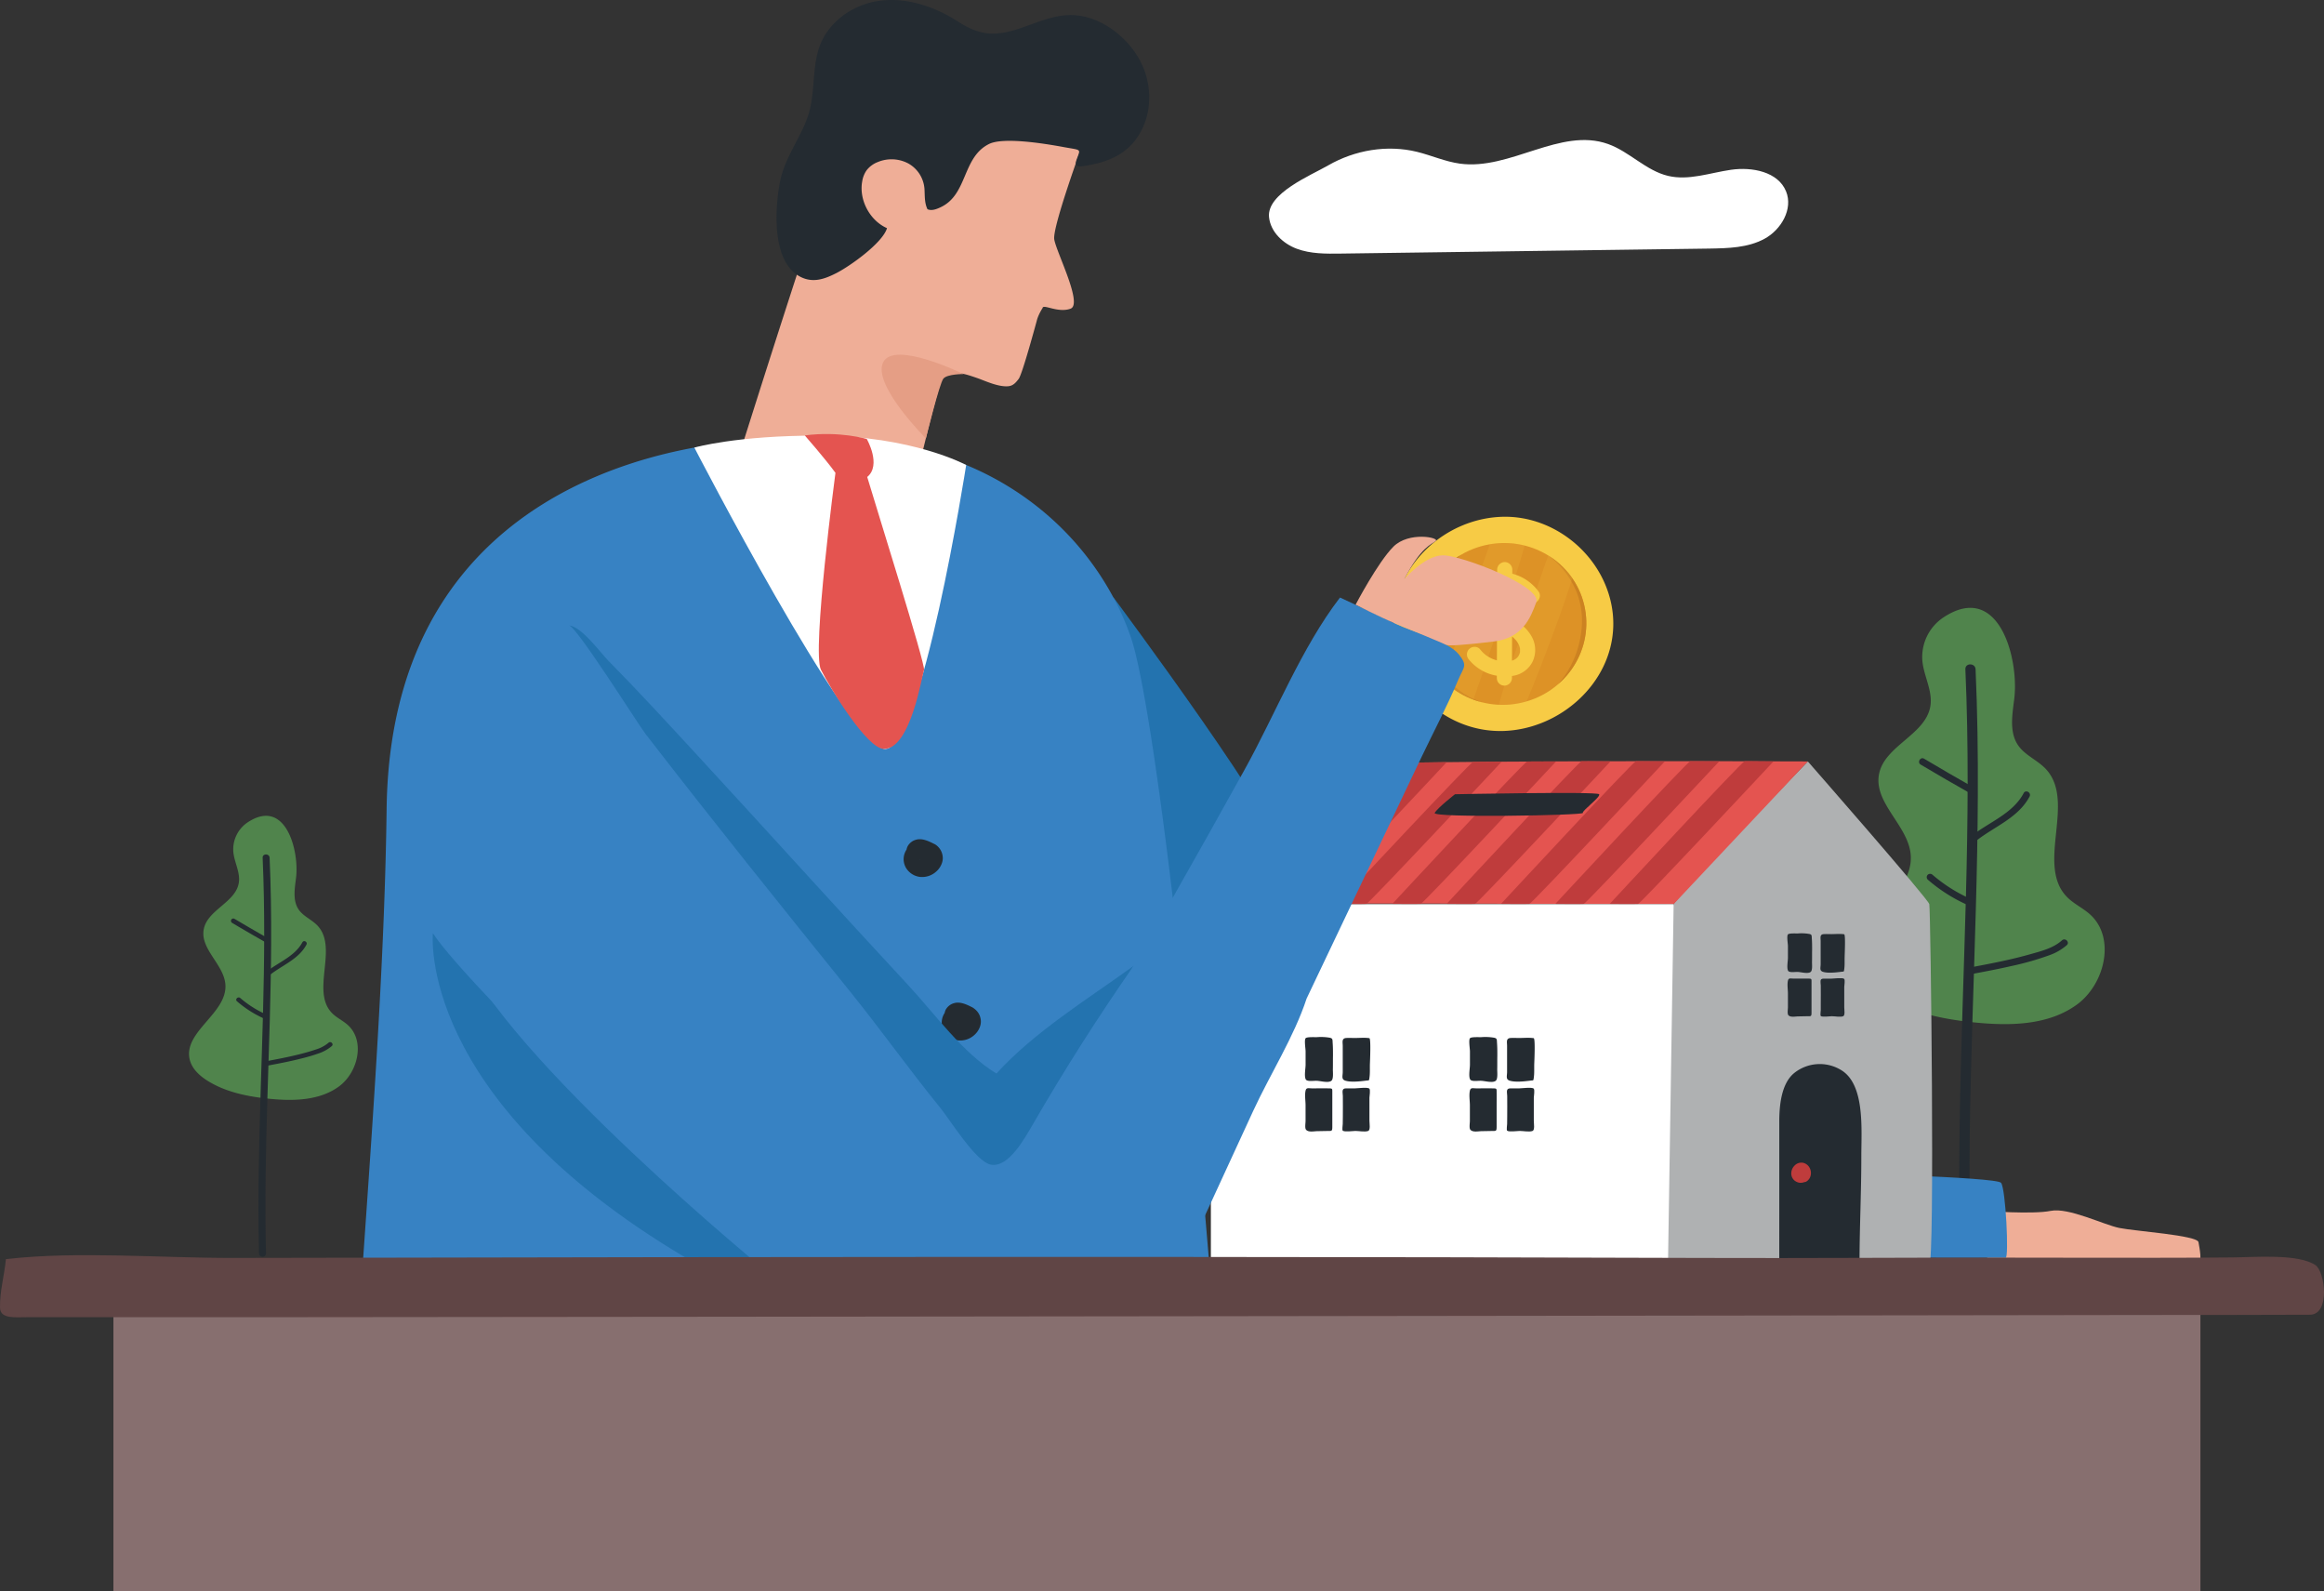 <svg xmlns="http://www.w3.org/2000/svg" xmlns:xlink="http://www.w3.org/1999/xlink" viewBox="0 0 1708.96 1169.75"><rect x="0" y="0" width="1708.96" height="1169.75" fill="#333333" stroke="none"/><defs><style>.cls-1{fill:#dd9226;}.cls-2{isolation:isolate;}.cls-3{fill:#50844c;}.cls-4{fill:#242b31;}.cls-13,.cls-5{fill:#2373af;}.cls-6{fill:#efae97;}.cls-7{fill:#3782c3;}.cls-8{fill:#afb1b2;}.cls-9{fill:#e45450;}.cls-10{fill:#fff;}.cls-11{fill:#bf3c3c;}.cls-12{fill:#e59e85;}.cls-13{mix-blend-mode:darken;}.cls-14,.cls-17{fill:#f7cb45;}.cls-15{clip-path:url(#clip-path);}.cls-16{fill:#cc8221;}.cls-17{opacity:0.15;}.cls-18{fill:#876f6f;}.cls-19{fill:#604545;}</style><clipPath id="clip-path" transform="translate(-395.52 -430.25)"><ellipse class="cls-1" cx="1501.06" cy="888.96" rx="61" ry="59.42" transform="translate(-137.17 289.26) rotate(-10.53)"/></clipPath></defs><g class="cls-2"><g id="Layer_1" data-name="Layer 1"><path class="cls-3" d="M1824.14,884.47a35,35,0,0,0-15,31.67c1.08,11.3,7.73,22.11,5.87,33.31-3.49,21-33.67,28.94-37.73,49.85-4.19,21.61,22.24,38.26,23.35,60.24,1.54,30.65-45.47,50.15-38.52,80,2.35,10.14,10.75,17.77,19.6,23.24,19.94,12.33,43.67,16.94,67,19.23,25.52,2.49,53.27,1.87,74-13.19s28.77-49.27,9.69-66.39c-5.31-4.76-12.06-7.76-17-12.87-23-23.61,7-70-15.49-94-6.12-6.54-15.25-10-20.33-17.36-6.68-9.69-4.29-22.65-2.86-34.32C1880.32,914.6,1865.43,856.66,1824.14,884.47Z" transform="translate(-395.52 -430.25)"/><path class="cls-4" d="M1844.39,1348.44c-1.41-55.64-.15-111.3,1.53-166.93,1.68-55.34,3.77-110.69,4-166.07.16-31.06-.27-62.13-1.65-93.16-.21-4.81-7.72-4.83-7.5,0,2.46,55.59,1.86,111.26.4,166.87-1.45,55.36-3.72,110.71-4.59,166.09-.49,31.07-.52,62.14.26,93.2.12,4.83,7.63,4.84,7.51,0Z" transform="translate(-395.52 -430.25)"/><path class="cls-4" d="M1845.11,1146.37c9.77-1.83,19.55-3.67,29.24-5.89a211.46,211.46,0,0,0,28-7.94,40,40,0,0,0,13-7.47c2.39-2.17-1.16-5.7-3.54-3.54-6.37,5.78-15.52,8-23.59,10.28-9.32,2.65-18.8,4.75-28.3,6.65-5.35,1.07-10.71,2.08-16.07,3.09a2.51,2.51,0,0,0-1.74,3.07,2.54,2.54,0,0,0,3.07,1.75Z" transform="translate(-395.52 -430.25)"/><path class="cls-4" d="M1845.07,1091.26a112.6,112.6,0,0,1-28.45-17.92,2.57,2.57,0,0,0-3.54,0,2.52,2.52,0,0,0,0,3.54,117.17,117.17,0,0,0,29.46,18.71,2.59,2.59,0,0,0,3.43-.9,2.53,2.53,0,0,0-.9-3.43Z" transform="translate(-395.52 -430.25)"/><path class="cls-4" d="M1848.88,1048.24c13.3-10.44,30.73-16.7,39.08-32.4,1.51-2.85-2.81-5.38-4.32-2.53-8,15.09-25.48,21.33-38.29,31.39a2.51,2.51,0,0,0,0,3.54,2.55,2.55,0,0,0,3.53,0Z" transform="translate(-395.52 -430.25)"/><path class="cls-4" d="M1847.57,1009.57Q1828.86,999,1810.41,988c-2.77-1.65-5.29,2.68-2.53,4.33q18.46,11,37.17,21.52c2.81,1.59,5.33-2.74,2.52-4.32Z" transform="translate(-395.52 -430.25)"/><path class="cls-5" d="M1214,869s132.14,177.13,125.39,192.83-67.49,80.77-71.83,76.43S1214,869,1214,869Z" transform="translate(-395.52 -430.25)"/><path class="cls-6" d="M1854.78,1320.42s35.54,2.69,48.68,0,38.83,10.16,50.48,12.55,57.35,5.38,58.25,10.45,2.68,14.34,0,14.34-154.43,3.2-155,1.15S1854.78,1320.42,1854.78,1320.42Z" transform="translate(-395.52 -430.25)"/><path class="cls-7" d="M1739,1292.36s124.57,3.12,128,7.42,5.92,55.13,3.38,55.13l-143.12-.06Z" transform="translate(-395.52 -430.25)"/><path class="cls-8" d="M1724.91,990s88.28,100.75,89.32,104.91,4.16,264.85,0,264.85H1622.08c-4.28,0,1-258.62,4.15-264.85S1724.91,990,1724.91,990Z" transform="translate(-395.52 -430.25)"/><path class="cls-9" d="M1724.91,990s-335.46-1.41-354.38,3.53c-9,2.34-93.44,101.38-93.44,101.38,7.27-1,349.14,0,349.14,0Z" transform="translate(-395.52 -430.25)"/><polygon class="cls-10" points="1230.71 664.69 1226.56 929.55 890.42 929.55 890.42 664.69 1230.71 664.69"/><path class="cls-4" d="M1703.91,1359.6h59c0-26.46,1.38-52.89,1.34-79.34,0-19.51,2.8-52.35-14.53-63.16A30.09,30.09,0,0,0,1715,1219c-9.86,7.91-11.12,24.73-11.08,36.53,0,21,0,35.53,0,56.5Z" transform="translate(-395.52 -430.25)"/><path class="cls-4" d="M1503.87,1261.5c1.29,1,7.6.15,9.24.15,2.5,0,7.1.92,9.38,0,1.79-.72.92-5.48.92-7.53v-9.87q0-3.52,0-7c0-1.29.85-5.66-.07-6.69-1.16-1.28-8.88-.2-10.73-.2-2.19,0-4.37,0-6.56,0-3.35,0-2.24,3.08-2.2,5.57.09,5.15,0,10.31,0,15.47,0,1.71,0,3.42-.06,5.14,0,.87-.57,4.29,0,4.9Z" transform="translate(-395.52 -430.25)"/><path class="cls-4" d="M1477,1261c1.87,1.71,5.61.87,7.88.82l7.45-.14c3.17-.06,3.72.38,3.74-2.92,0-5,0-10.07,0-15.11,0-3.59.05-7.18,0-10.77,0-2.37,0-2.49-2.76-2.53-4-.06-8,0-12,0-2.81,0-4.34-.8-4.91,1.75-.73,3.2,0,7.42,0,10.69v11.34c0,1.75-.47,4.24,0,5.93A2,2,0,0,0,1477,1261Z" transform="translate(-395.52 -430.25)"/><path class="cls-4" d="M1504.36,1224a3.76,3.76,0,0,0,1.39.72c4.13,1.28,11,.48,15.29-.07,2.31-.29,2,.27,2.39-2.37.45-3.23.2-6.76.31-10,.06-1.71.86-18.64-.41-18.83-3.41-.51-7.13-.13-10.56-.13-2.12,0-4.28-.11-6.4,0-3.52.23-2.63,3-2.61,5.8,0,3.54,0,7.08,0,10.62v8.56C1503.76,1220.64,1503,1222.75,1504.36,1224Z" transform="translate(-395.52 -430.25)"/><path class="cls-4" d="M1476.86,1224.12c1.46,1.3,5.41.61,7.54.66,2.75,0,8.66,1.86,11,0,1.7-1.31,1.07-6.43,1.11-8.51.08-3.33,0-6.67.08-10,0-3,0-6.11-.22-9.15-.19-2.58.18-3.5-2.17-4a38.26,38.26,0,0,0-9.38-.42c-1.55.08-7.47-.32-8.37.83-1.08,1.38,0,7.73,0,9.57,0,3.28,0,6.56,0,9.84,0,2.73-1.06,8,0,10.52A1.64,1.64,0,0,0,1476.86,1224.12Z" transform="translate(-395.52 -430.25)"/><path class="cls-4" d="M1734.45,1177.18c1.14.92,6.71.14,8.16.14,2.2,0,6.26.81,8.28,0,1.57-.63.81-4.84.81-6.65V1162c0-2.07,0-4.15,0-6.22,0-1.14.75-5-.07-5.9-1-1.13-7.84-.18-9.47-.18-1.93,0-3.86,0-5.79,0-3,0-2,2.72-1.94,4.92.07,4.55,0,9.1,0,13.65,0,1.52,0,3,0,4.54,0,.77-.51,3.79,0,4.33Z" transform="translate(-395.52 -430.25)"/><path class="cls-4" d="M1710.75,1176.72c1.64,1.52,4.94.77,7,.73l6.57-.13c2.81,0,3.3.34,3.31-2.57,0-4.45,0-8.9,0-13.35,0-3.16,0-6.33,0-9.5,0-2.09,0-2.2-2.44-2.24-3.52-.05-7.05,0-10.58,0-2.47,0-3.82-.71-4.33,1.54-.64,2.83,0,6.55,0,9.44v10c0,1.56-.41,3.76,0,5.25A1.67,1.67,0,0,0,1710.75,1176.72Z" transform="translate(-395.52 -430.25)"/><path class="cls-4" d="M1734.88,1144.06a3.17,3.17,0,0,0,1.22.64c3.66,1.13,9.75.43,13.51-.06,2-.26,1.78.23,2.11-2.09.39-2.86.17-6,.27-8.86,0-1.51.76-16.46-.37-16.62-3-.45-6.29-.12-9.31-.11-1.87,0-3.78-.11-5.65,0-3.11.21-2.33,2.67-2.31,5.12,0,3.13,0,6.25,0,9.38V1139C1734.35,1141.1,1733.66,1143,1734.88,1144.06Z" transform="translate(-395.52 -430.25)"/><path class="cls-4" d="M1710.6,1144.18c1.29,1.14,4.78.54,6.66.58,2.43,0,7.65,1.65,9.73,0,1.5-1.16.94-5.68,1-7.51.07-3,0-5.89.07-8.84,0-2.69,0-5.39-.2-8.08-.17-2.28.16-3.09-1.91-3.5a33.77,33.77,0,0,0-8.28-.37c-1.37.07-6.6-.28-7.39.74-1,1.22,0,6.82,0,8.44,0,2.9,0,5.79,0,8.69,0,2.41-.93,7.05,0,9.29A1.46,1.46,0,0,0,1710.6,1144.18Z" transform="translate(-395.52 -430.25)"/><path class="cls-4" d="M1383,1261.5c1.29,1,7.6.15,9.24.15,2.5,0,7.1.92,9.38,0,1.79-.72.92-5.48.92-7.53v-9.87q0-3.52,0-7c0-1.29.85-5.66-.07-6.69-1.15-1.28-8.88-.2-10.73-.2-2.19,0-4.37,0-6.55,0-3.36,0-2.25,3.08-2.21,5.57.09,5.15,0,10.31,0,15.47,0,1.71,0,3.42-.07,5.14,0,.87-.57,4.29,0,4.9Z" transform="translate(-395.52 -430.25)"/><path class="cls-4" d="M1356.17,1261c1.87,1.71,5.61.87,7.88.82l7.45-.14c3.17-.06,3.72.38,3.74-2.92,0-5,0-10.07,0-15.11,0-3.59,0-7.18,0-10.77,0-2.37,0-2.49-2.76-2.53-4-.06-8,0-12,0-2.81,0-4.34-.8-4.91,1.75-.72,3.2,0,7.42,0,10.69v11.34c0,1.75-.47,4.24,0,5.93A2,2,0,0,0,1356.17,1261Z" transform="translate(-395.52 -430.25)"/><path class="cls-4" d="M1383.51,1224a3.76,3.76,0,0,0,1.39.72c4.13,1.28,11,.48,15.3-.07,2.3-.29,2,.27,2.38-2.37.45-3.23.2-6.76.31-10,.06-1.71.86-18.64-.41-18.83-3.41-.51-7.13-.13-10.56-.13-2.11,0-4.28-.11-6.39,0-3.53.23-2.64,3-2.62,5.8,0,3.54,0,7.08,0,10.62v8.56C1382.91,1220.64,1382.12,1222.75,1383.51,1224Z" transform="translate(-395.52 -430.25)"/><path class="cls-4" d="M1356,1224.12c1.46,1.3,5.41.61,7.54.66,2.75,0,8.66,1.86,11,0,1.7-1.31,1.07-6.43,1.11-8.51.08-3.33,0-6.67.08-10,0-3,0-6.11-.22-9.15-.19-2.58.18-3.5-2.17-4a38.26,38.26,0,0,0-9.38-.42c-1.54.08-7.47-.32-8.37.83-1.08,1.38,0,7.73,0,9.57,0,3.28,0,6.56,0,9.84,0,2.73-1.06,8,0,10.52A1.64,1.64,0,0,0,1356,1224.12Z" transform="translate(-395.52 -430.25)"/><path class="cls-11" d="M1699.67,990s-97.69,104.51-99.55,104.71-20.88,0-20.88,0,97.41-105,99.28-104.91S1699.67,990,1699.67,990Z" transform="translate(-395.52 -430.25)"/><path class="cls-11" d="M1659.7,990s-97.69,104.51-99.55,104.71-20.88,0-20.88,0,97.41-105,99.28-104.91S1659.7,990,1659.7,990Z" transform="translate(-395.52 -430.25)"/><path class="cls-11" d="M1619.74,990s-97.69,104.51-99.56,104.71-20.88,0-20.88,0,97.41-105,99.28-104.91S1619.74,990,1619.74,990Z" transform="translate(-395.52 -430.25)"/><path class="cls-11" d="M1579.77,990s-97.69,104.51-99.56,104.71-20.88,0-20.88,0,97.42-105,99.28-104.91S1579.77,990,1579.77,990Z" transform="translate(-395.52 -430.25)"/><path class="cls-11" d="M1539.8,990s-97.69,104.51-99.56,104.71-20.88,0-20.88,0,97.32-104.7,99.18-104.69C1520.84,990.1,1539.8,990,1539.8,990Z" transform="translate(-395.52 -430.25)"/><path class="cls-11" d="M1499.77,990.21s-97.63,104.33-99.5,104.53-20.88,0-20.88,0,97.54-104.45,99.41-104.41S1499.77,990.21,1499.77,990.21Z" transform="translate(-395.52 -430.25)"/><path class="cls-11" d="M1459.33,990.57s-97.16,104-99,104.17-20.88,0-20.88,0,97.68-104,99.54-103.94S1459.33,990.57,1459.33,990.57Z" transform="translate(-395.52 -430.25)"/><path class="cls-11" d="M1419.36,991.14s-97.16,103.4-99,103.6-20.88,0-20.88,0,97-103.17,98.84-103.12S1419.36,991.14,1419.36,991.14Z" transform="translate(-395.52 -430.25)"/><path class="cls-11" d="M1713.22,1290.17a10.63,10.63,0,0,1,.64-1.42,9.58,9.58,0,0,1,1-1.31,7,7,0,0,1,1.81-1.53,6.68,6.68,0,0,1,5.36-.68,7.31,7.31,0,0,1,4.07,3.3,8.12,8.12,0,0,1,1.07,4.79,7.68,7.68,0,0,1-1,3.16,7,7,0,0,1-2.28,2.33,3.32,3.32,0,0,1-1.61.46l-.34.14a6.87,6.87,0,0,1-1.75.34,6.06,6.06,0,0,1-2.67-.33,7.16,7.16,0,0,1-2.93-1.81,7,7,0,0,1-1.58-2.73,8.13,8.13,0,0,1-.26-1.54,4,4,0,0,1,0-.77A7.88,7.88,0,0,1,1713.22,1290.17Z" transform="translate(-395.52 -430.25)"/><path class="cls-4" d="M1465.46,1014.13s104.8-2.12,106,0-12.55,11.92-12,13.74-111.08,3.75-108.94,0S1465.46,1014.13,1465.46,1014.13Z" transform="translate(-395.52 -430.25)"/><path class="cls-6" d="M1144.61,708.78c-2.33,3.09-4.28,5.1-7.71,5.41-7.4.67-17.58-4.23-22.59-5.94-7.38-2.52-21.17-7.89-26.18,1.3a11.39,11.39,0,0,0-.69,1.56c-4.5,12.2-20.13,79-20.13,79L938.1,768.06s85.08-271,91.69-272.46,149.65,2.13,162.62,38.49c0,0-23.08,62.78-21.65,72.08s21.21,47.6,12,51-20.18-3.66-20.54-.53c0,0-3.37,5.08-4.38,9.7C1157.79,666.37,1147.4,705.09,1144.61,708.78Z" transform="translate(-395.52 -430.25)"/><path class="cls-4" d="M1077.53,584.05c3.07,1.37,6.6,0,9.65-1.44,20.07-9.36,15.78-36.61,35.58-46.49,10.21-5.1,39.15-.67,54.76,2.22,13.81,2.56,12.65.9,9.54,9.66-.44,1.23-.7,2.74.13,3.74s2.38,1,3.69.79c20.89-2.79,37-10.11,45.43-29.45,6.1-14,5.54-30.65-.7-44.63-8.6-19.24-29.4-36.3-51.08-37.08-14.32-.52-27.15,5.9-40.43,10.2-17.57,5.67-28.62,4.47-44.07-5.45-16.59-10.65-36.29-17.54-55.9-15.52-16.67,1.71-32.63,10.75-41.69,25-11.5,18.09-6.12,40.52-12.83,60.1-5.67,16.56-17,30.41-20.46,47.91-3.91,19.79-6.59,60.63,16.17,70.72,8.76,3.89,16.94.85,24.91-3.16,10.15-5.11,34.33-22.29,37.54-33.19-12.72-5.6-20.82-21-18.19-34.61a19.46,19.46,0,0,1,3.16-7.88,18.91,18.91,0,0,1,8.16-6.07,26.3,26.3,0,0,1,22.43.94,23.3,23.3,0,0,1,12,18.7C1075.64,574.34,1075.27,579.28,1077.53,584.05Z" transform="translate(-395.52 -430.25)"/><path class="cls-12" d="M1104,705.24s-51-25.11-59.07-8.6,31.45,55.9,31.45,55.9,10-40.51,12.86-43.95S1104,705.24,1104,705.24Z" transform="translate(-395.52 -430.25)"/><path class="cls-7" d="M1298.7,1600c-4.7-212.92-49.34-634.48-71.28-700.3A195.29,195.29,0,0,0,1214,869c-37.15-68.9-109.26-111.77-187.52-113.69l-65-1.6S683.25,749.31,679.82,1025c-2.55,204.39-31.43,447.67-28.25,575Z" transform="translate(-395.52 -430.25)"/><path class="cls-10" d="M906.13,759.31s112.27,217.34,139.48,221.51S1106,772.11,1106,772.11s-39.41-21.45-108-21.63C936.83,750.33,906.13,759.31,906.13,759.31Z" transform="translate(-395.52 -430.25)"/><path class="cls-9" d="M1033.23,780.9c10.69-8.79-.31-27.92-.31-27.92s-19.77-6-45.61-2.64c0,0,15,17.1,22.56,27.51h0s-17.43,131.3-10.67,144.77,33.88,58.2,46.41,58.2c19.65,0,27.89-54.27,29.39-58C1076.38,919.39,1039.59,802.44,1033.23,780.9Z" transform="translate(-395.52 -430.25)"/><path class="cls-4" d="M1071.75,1074.87a15.34,15.34,0,0,0,12-3.71c3.1-2.57,5.46-7,5-11.12a12,12,0,0,0-6-9.3l-.1,0c-4-2-9-4.57-13.69-3.12a10,10,0,0,0-5.88,4.53,8.32,8.32,0,0,0-.91,2.63,9.3,9.3,0,0,0-.72,1.22,12.67,12.67,0,0,0,.39,12.42A14,14,0,0,0,1071.75,1074.87Zm.62-12.21c-.17-.24-.35-.47-.53-.7a1.17,1.17,0,0,0,0-.11C1072,1062.12,1072.16,1062.39,1072.37,1062.66Z" transform="translate(-395.52 -430.25)"/><path class="cls-4" d="M1099.76,1195.05a15.36,15.36,0,0,0,12-3.71c3.1-2.57,5.45-7,5-11.12-.41-3.83-2.21-6.87-6-9.3l-.1-.06c-4-2-9-4.56-13.68-3.11a10,10,0,0,0-5.88,4.53,8.08,8.08,0,0,0-.91,2.63,8.75,8.75,0,0,0-.73,1.22,12.67,12.67,0,0,0,.4,12.42A14,14,0,0,0,1099.76,1195.05Zm.62-12.22-.53-.69a.61.61,0,0,1,0-.12C1100,1182.29,1100.17,1182.56,1100.38,1182.83Z" transform="translate(-395.52 -430.25)"/><path class="cls-4" d="M1025.65,1292.3a15.48,15.48,0,0,0-4.26-3c-3.73-1.85-8.19-3.77-12.41-2.47a10,10,0,0,0-5.88,4.53,8.08,8.08,0,0,0-.91,2.63,9.37,9.37,0,0,0-.73,1.22,12.67,12.67,0,0,0,.4,12.42,14,14,0,0,0,9.93,6.5,15.35,15.35,0,0,0,12-3.71c3.1-2.57,5.46-7,5-11.12A11.46,11.46,0,0,0,1025.65,1292.3Zm-13.77,8.88,0-.12a7.5,7.5,0,0,0,.58.81Z" transform="translate(-395.52 -430.25)"/><path class="cls-4" d="M1023,1464a15.48,15.48,0,0,0-4.26-3c-3.73-1.85-8.19-3.77-12.41-2.47a10,10,0,0,0-5.88,4.53,8.32,8.32,0,0,0-.91,2.63,9.3,9.3,0,0,0-.72,1.22,12.64,12.64,0,0,0,.39,12.42,14,14,0,0,0,9.93,6.5,15.35,15.35,0,0,0,12-3.71c3.1-2.57,5.46-7,5-11.12A11.46,11.46,0,0,0,1023,1464Zm-13.77,8.88,0-.12a7.5,7.5,0,0,0,.58.81Z" transform="translate(-395.52 -430.25)"/><path class="cls-5" d="M946.84,1354.5s-205.48-195.86-233-238.18c0,0-12.47,120.85,185.48,238.26Z" transform="translate(-395.52 -430.25)"/><path class="cls-13" d="M1228.93,1140.46l.22-.16q-39.23,56.25-73.63,115.67c-6.56,11.33-18.56,33.26-31.65,30.4-11-2.41-29.64-32.78-36.76-41.52-22.64-27.81-43.42-57.07-65.93-85-50.82-63-101.57-126.13-151.07-190.19-5.33-6.9-50.72-79.15-56.17-79.62,9.29.8,22.95,19.86,28.88,25.88,22,22.29,43.16,45.37,64.39,68.36,52.29,56.62,103.85,113.9,156.31,170.36,19.49,21,40,49.84,64.73,64.8C1156,1188.88,1195.53,1164.61,1228.93,1140.46Z" transform="translate(-395.52 -430.25)"/><path class="cls-14" d="M1581.83,891c-1.35,41.92-39.35,75.18-80.45,76.61-44.6,1.55-82.79-36.1-81.2-80.64,1.51-42,38.31-75.49,79.85-76.8,40.64-1.27,77.69,31.29,81.53,72A72.34,72.34,0,0,1,1581.83,891Z" transform="translate(-395.52 -430.25)"/><ellipse class="cls-1" cx="1501.06" cy="888.96" rx="61" ry="59.42" transform="translate(-532.69 -140.98) rotate(-10.53)"/><g class="cls-15"><path class="cls-16" d="M1469.72,838.23s-28.56,23.62-25.25,54.89,23.91,48.44,41.91,53.71h0s-41.19-4.83-49.4-45.61,32.74-63,32.74-63" transform="translate(-395.52 -430.25)"/><path class="cls-16" d="M1534.13,838.69s27.67,18.42,24.46,53.43S1531,942.61,1531,942.61s39.42-20.73,36.63-52.47-14-46.45-33.48-51.45" transform="translate(-395.52 -430.25)"/><path class="cls-17" d="M1491.92,828s-36.84,103-35.44,108.66,21,12.12,21,12.12,42.48-120.25,39.62-121.44S1491.92,828,1491.92,828Z" transform="translate(-395.52 -430.25)"/><path class="cls-17" d="M1535.92,833.2s-42.6,120.63-38.75,120.71,15,.62,17.5-1,42.42-105,39.06-108.46S1535.92,833.2,1535.92,833.2Z" transform="translate(-395.52 -430.25)"/></g><path class="cls-14" d="M1527,865.24A34.82,34.82,0,0,0,1507.58,852V849a5.57,5.57,0,0,0-5.31-5.54h-.35a5.66,5.66,0,0,0-5.46,5.56v2.14l-.65.07c-6.86.81-12.76,3.61-16.6,7.88a17.45,17.45,0,0,0-4.43,8.58,17.9,17.9,0,0,0,1.57,10.9c2.52,5.3,7.53,9.54,14.89,12.6,1.68.7,3.4,1.32,5.09,1.91l-.06,22.62q-.94-.26-1.86-.57l-.88-.32-.26-.1c-.52-.23-1.08-.49-1.59-.75a26,26,0,0,1-3.1-1.86l-.26-.16-.09-.06-.14-.12-.23-.18-.17-.14c-.47-.39-.94-.8-1.39-1.22a25.66,25.66,0,0,1-2.41-2.65,5,5,0,0,0-3.86-1.8,5.57,5.57,0,0,0-4.36,9.3A33.58,33.58,0,0,0,1496.22,927v1.74a5.57,5.57,0,0,0,5.31,5.54h.35a5.66,5.66,0,0,0,5.46-5.56v-1.54l.65-.1a19.31,19.31,0,0,0,14.54-10.46,20.25,20.25,0,0,0-1.18-19.26,30.13,30.13,0,0,0-13.57-11.85l-.32-.14.07-21.7.37.13.17.07h0l.33.14.48.22c.6.28,1.19.59,1.75.9s.94.55,1.39.84l.24.15.82.51a3.84,3.84,0,0,0,.29.27l.39.31.61.52c.46.41.91.83,1.34,1.26s.79.84,1.16,1.27l.14.16.14.15a.83.83,0,0,1,.08.12l.23.31.15.2a6,6,0,0,0,4.69,2.58,5.14,5.14,0,0,0,2.89-.83,6.1,6.1,0,0,0,2.62-3.92A4.91,4.91,0,0,0,1527,865.24Zm-13.73,44.47c0,.18-.13.42-.18.59s-.1.27-.13.39l-.15.43c0,.1-.07.21-.11.32a.83.83,0,0,1-.07.13,11.11,11.11,0,0,1-.72,1.26l-.14.17c0,.06-.11.14-.17.24l-.26.29c-.27.28-.58.56-.92.86l-.16.13,0,0c-.23.16-.47.31-.72.46s-.41.23-.61.33l-.18.09-.23.12-.29.15-.52.13-.34.08.06-17.7,0,0c.49.4,1,.82,1.42,1.26s.83.83,1.22,1.27c.19.21.37.41.53.61l.11.14.13.18a19.11,19.11,0,0,1,1.62,2.73,2.3,2.3,0,0,0,.23.53l.21.64c.13.42.22.88.32,1.36l.06.26v.06a7.87,7.87,0,0,1,0,.84c0,.24,0,.49,0,.74l0,.42A2.69,2.69,0,0,0,1513.31,909.71Zm-23.41-31.84-.37-.31c-.27-.23-.53-.47-.78-.71-.4-.39-.78-.79-1.12-1.19l-.14-.16-.06-.08c-.18-.25-.35-.49-.49-.72a12.2,12.2,0,0,1-.81-1.44l0-.07c-.11-.3-.21-.61-.29-.9s-.09-.34-.13-.5a2.7,2.7,0,0,0-.07-.63c0-.47,0-.86,0-1.21l0-.15c0-.21.11-.42.17-.64s.08-.26.13-.4.12-.26.16-.36l0,0a9.66,9.66,0,0,1,.72-1.19l.12-.15.08-.09.43-.48c.28-.28.57-.56.89-.84a2.42,2.42,0,0,0,.67-.52l.47-.32c.46-.29.94-.58,1.43-.83.23-.12.46-.24.71-.35l.2-.1.09,0a21.45,21.45,0,0,1,3.32-1c.26-.06.52-.11.79-.15l.15,0,.22,0-.06,19-.35-.13-.52-.21-.61-.26a29.43,29.43,0,0,1-3.66-1.91l-.79-.52-.27-.19-.1-.07Z" transform="translate(-395.52 -430.25)"/><path class="cls-7" d="M827.38,927.3s266.47,384.69,301.22,365c12-6.81,20.82-23.68,28.29-34.62,16.22-23.75,31.16-48.41,45.95-73.07,37.23-62.07,72.73-125.19,107.85-188.47,22.57-40.67,42-90,70.19-126.61,14.08,6.41,28,13,42,19.74,11.11,5.35,37.88,12.52,45.35,22,6.8,8.63,3.75,8.87-.56,19.15-8.07,19.24-18,37.89-27,56.72q-42.15,88.58-84.32,177.16c-9.24,28.16-26.92,55.79-39.35,82.76q-22.89,49.7-45.79,99.37c-7,15.19-55.29,7.91-70.13,7.92l-104.43.07-149.48.11s-.29,0-.32,0-210.73-174.64-216.67-242.68S770.25,928.07,827.38,927.3Z" transform="translate(-395.52 -430.25)"/><path class="cls-6" d="M1392.36,874.78s16.37-31.21,27.77-42.62,34.28-6.73,31.16-4.19-10.71,4.19-23.11,28c0,0,14.87-17.27,28.21-17.48s73.18,22.7,68.83,34.51-10.13,26.36-31.47,28.88-32.93,3.38-34.85,2.37-28-11.8-38.42-16.11S1392.36,874.78,1392.36,874.78Z" transform="translate(-395.52 -430.25)"/><polygon class="cls-18" points="83.39 964.51 83.39 1169.73 1618.08 1169.73 1618.08 962.68 83.39 964.51"/><path class="cls-19" d="M400.29,1355.85c52.11-6,113.73-.71,167.19-.84q156-.36,311.95-.55,193.17-.24,386.35-.17,191.63.09,383.29.73c73.34.28,146.68-.32,220-.23,37.24,0,74.48.16,111.71.11q28.18,0,56.36-.26c17.42-.16,48.09-2.82,61,5.61,7.09,4.64,11.19,36.44-4.06,36.52-39.47.22-79,.13-118.45.19l-286,.39-376.24.47-389.19.44q-162.44.18-324.87.31-91.62.06-183.24,0c-9.27,0-20.37,1.5-20.55-6.88-.28-12.16,3.22-23.84,4.33-35.84Z" transform="translate(-395.52 -430.25)"/><path class="cls-10" d="M1437.6,541.89c10.61,2.62,20.74,7.21,31.56,8.67,36.83,5,73.82-26.92,108.82-14.45,15.79,5.62,27.9,19.6,44.21,23.45,15.21,3.6,30.83-2.3,46.3-4.51s34.52,1.42,40.42,15.89c5.27,12.93-3.55,28.13-15.81,34.82s-26.84,7-40.8,7.23l-82.1,1.11-188.84,2.57c-10.87.15-22,.25-32.23-3.55s-19.33-12.45-20.43-23.27c-1.76-17.41,30.77-30.69,43.46-38C1391.74,540.59,1415.55,536.46,1437.6,541.89Z" transform="translate(-395.52 -430.25)"/><path class="cls-3" d="M577.33,1035a23.88,23.88,0,0,0-10.22,21.61c.73,7.72,5.28,15.09,4,22.73-2.39,14.35-23,19.75-25.75,34-2.86,14.74,15.17,26.11,15.93,41.11,1.05,20.91-31,34.22-26.29,54.62,1.61,6.91,7.34,12.12,13.38,15.85,13.61,8.42,29.8,11.57,45.72,13.13,17.42,1.7,36.36,1.28,50.53-9s19.63-33.63,6.61-45.31c-3.62-3.25-8.23-5.3-11.62-8.78-15.67-16.12,4.78-47.78-10.57-64.19-4.18-4.46-10.41-6.82-13.88-11.85-4.55-6.61-2.92-15.45-1.95-23.42C615.67,1055.59,605.5,1016.05,577.33,1035Z" transform="translate(-395.52 -430.25)"/><path class="cls-4" d="M591.15,1351.67c-1-38-.11-76,1-113.92,1.15-37.77,2.57-75.55,2.76-113.34.11-21.2-.19-42.4-1.13-63.58-.14-3.28-5.27-3.3-5.12,0,1.68,37.94,1.27,75.93.28,113.88-1,37.79-2.54,75.56-3.13,113.36-.34,21.2-.36,42.41.17,63.6.09,3.29,5.21,3.31,5.13,0Z" transform="translate(-395.52 -430.25)"/><path class="cls-4" d="M591.64,1213.77c8.64-1.63,17.28-3.25,25.79-5.44,4.09-1,8.17-2.19,12.15-3.6a29.25,29.25,0,0,0,9.95-5.5c1.63-1.47-.79-3.88-2.42-2.42a26.17,26.17,0,0,1-9.42,5c-4,1.35-8,2.48-12.1,3.51-8.21,2.06-16.54,3.63-24.86,5.19-2.15.41-1.24,3.7.91,3.3Z" transform="translate(-395.52 -430.25)"/><path class="cls-4" d="M591.61,1176.16a77.32,77.32,0,0,1-19.42-12.23c-1.65-1.43-4.08,1-2.41,2.41a80,80,0,0,0,20.11,12.77,1.76,1.76,0,0,0,2.33-.62,1.71,1.71,0,0,0-.61-2.33Z" transform="translate(-395.52 -430.25)"/><path class="cls-4" d="M594.21,1146.79c9.1-7.11,20.94-11.41,26.67-22.11,1-1.94-1.91-3.66-3-1.72-5.51,10.28-17.36,14.56-26.13,21.42a1.71,1.71,0,0,0,0,2.41,1.73,1.73,0,0,0,2.41,0Z" transform="translate(-395.52 -430.25)"/><path class="cls-4" d="M593.32,1120.4q-12.77-7.19-25.36-14.69a1.71,1.71,0,0,0-1.73,3q12.6,7.5,25.36,14.69c1.92,1.08,3.65-1.86,1.73-2.95Z" transform="translate(-395.52 -430.25)"/></g></g></svg>